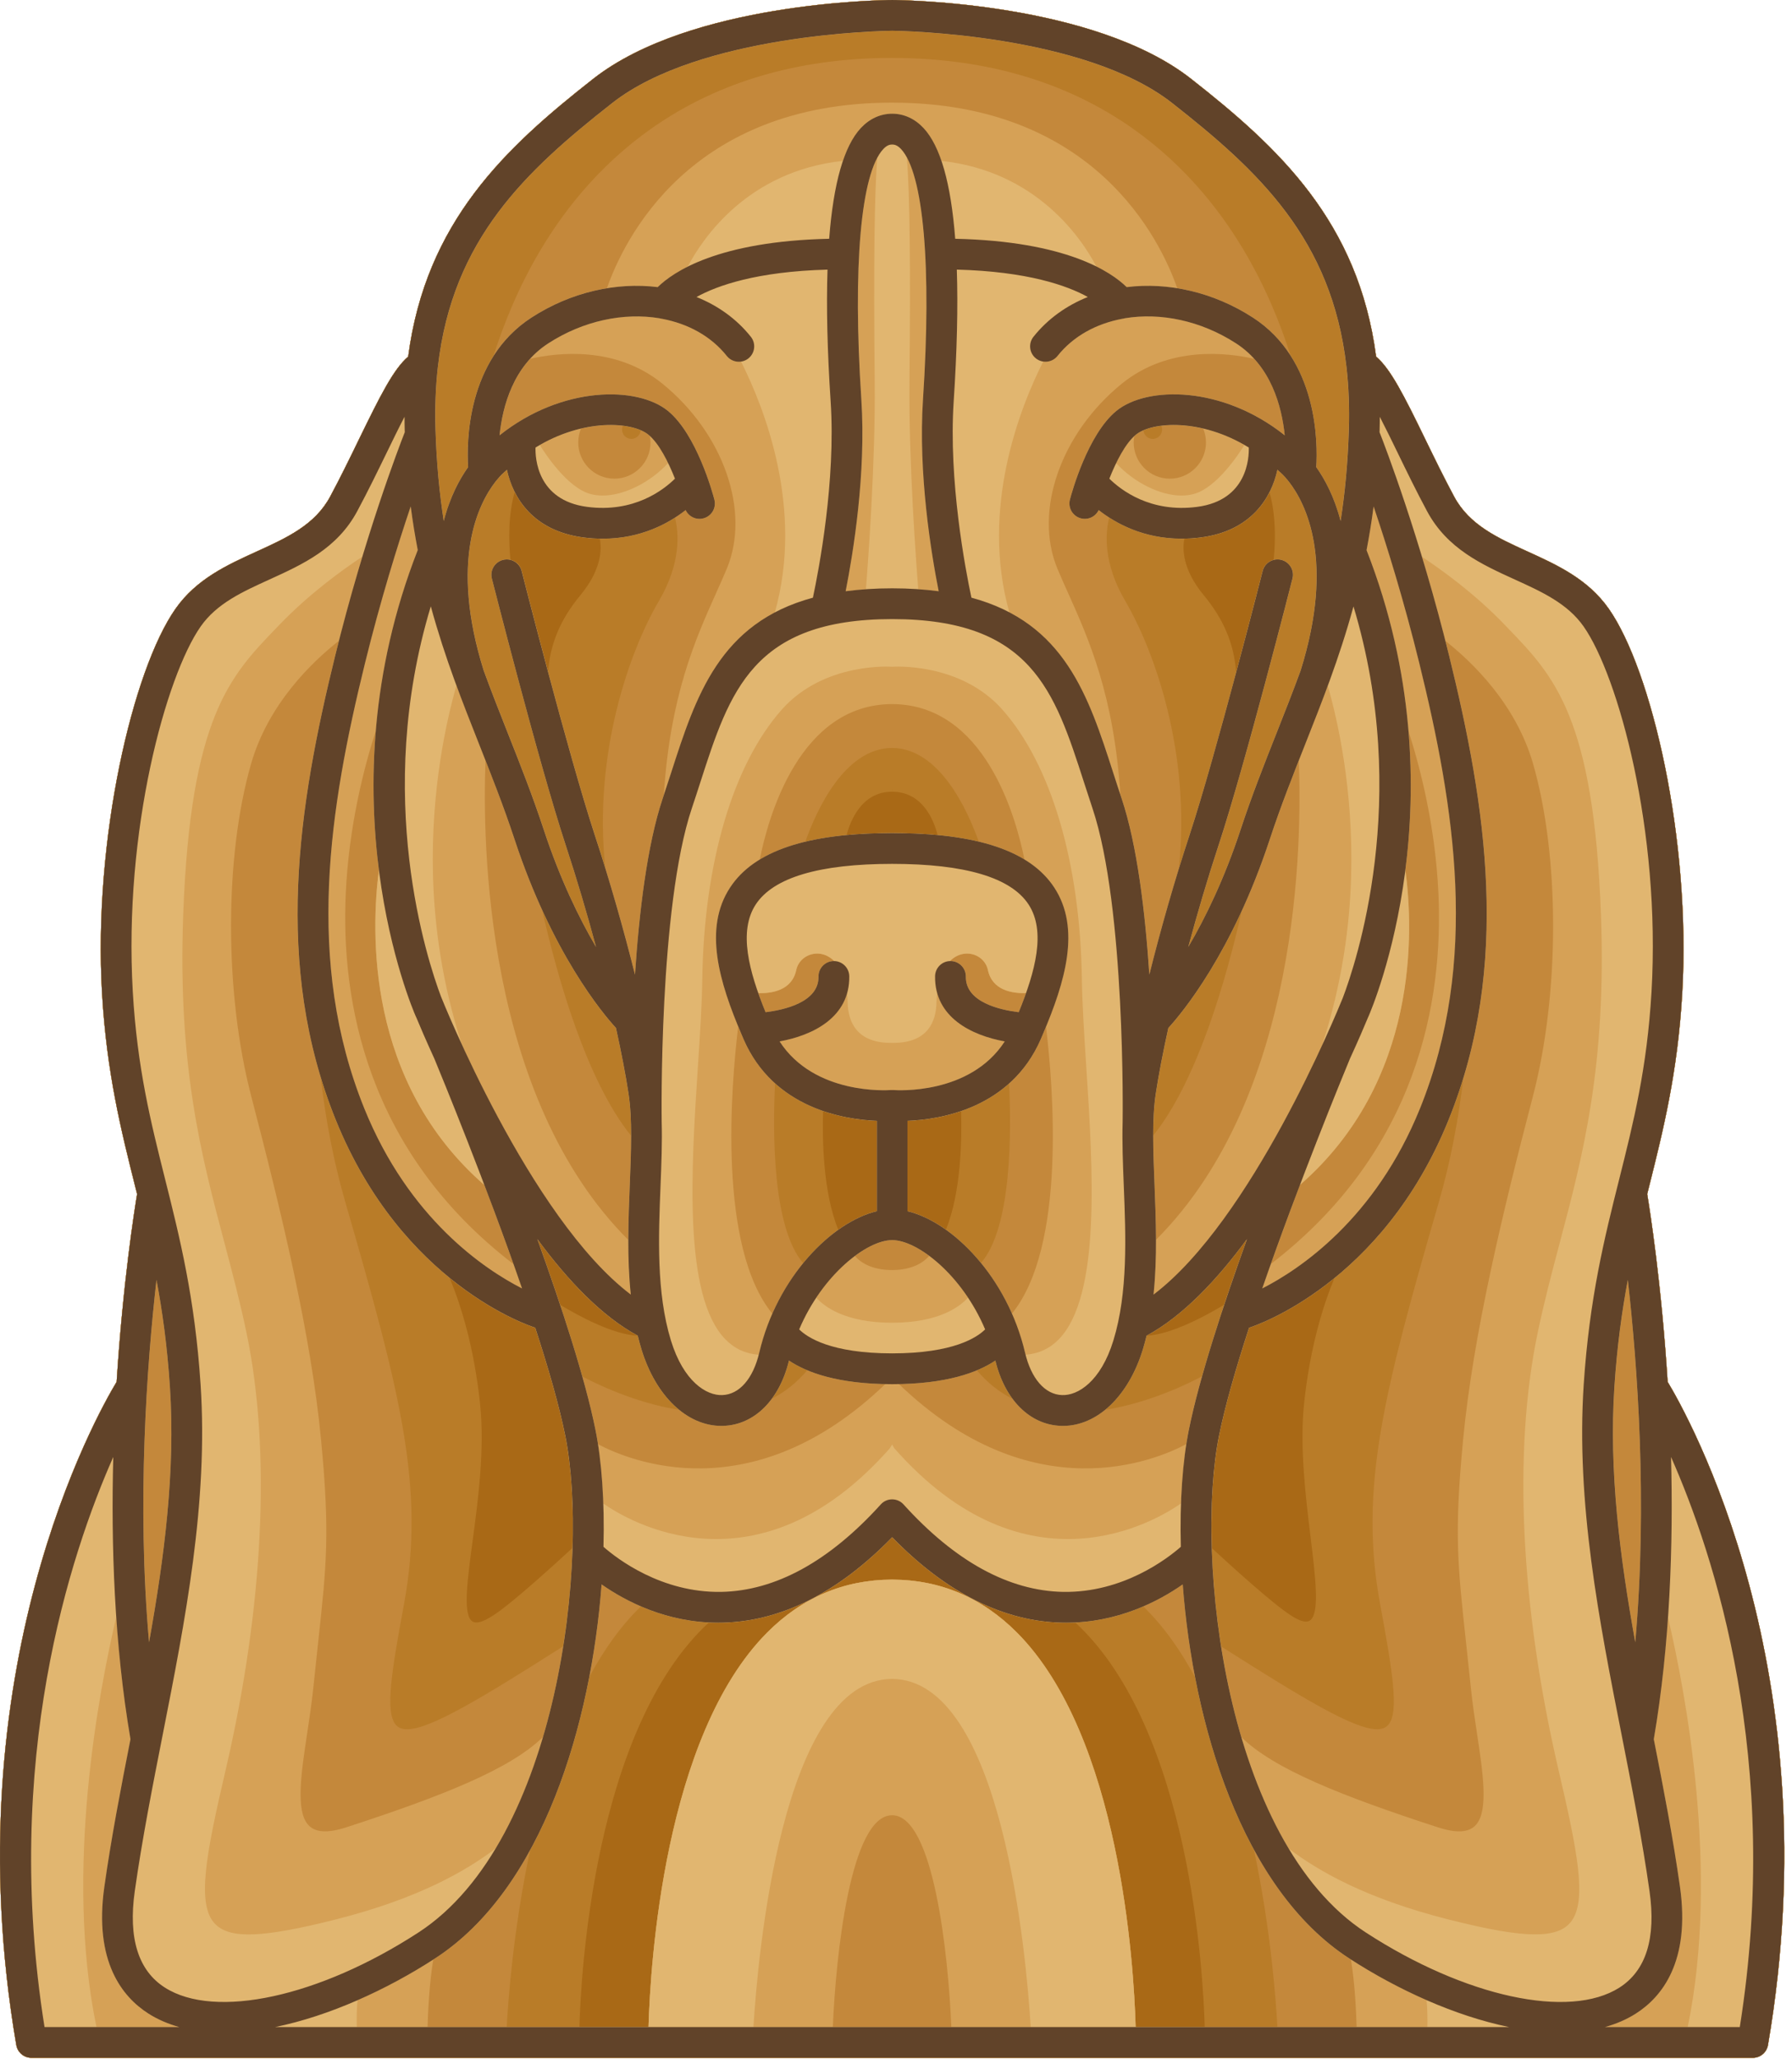 <svg style="fill-rule:evenodd;clip-rule:evenodd;stroke-linejoin:round;stroke-miterlimit:2;" xml:space="preserve" xmlns:xlink="http://www.w3.org/1999/xlink" xmlns="http://www.w3.org/2000/svg" version="1.1" viewBox="0 0 128 147" height="100%" width="100%">
    <g transform="matrix(1,0,0,1,-234.274,-224.185)">
        <g>
            <g transform="matrix(1,0,0,1,-201.463,-90.386)">
                <path style="fill:rgb(169,105,22);fill-rule:nonzero;" d="M554.855,413.225C554.409,406.172 553.584,400.958 553.395,399.816C553.438,399.643 553.481,399.469 553.525,399.295C554.531,395.293 555.569,391.155 555.897,385.502C556.535,374.467 553.703,362.393 550.656,358.04C549.16,355.905 546.967,354.907 544.843,353.941C542.709,352.969 540.694,352.052 539.607,350.03C538.868,348.653 538.195,347.272 537.546,345.935C536.015,342.789 535.068,340.911 534.03,340.031C532.766,330.394 527.077,325.11 520.811,320.197C513.865,314.749 500.261,314.576 499.462,314.571C498.663,314.576 485.058,314.749 478.112,320.197C471.846,325.11 466.157,330.394 464.892,340.031C463.856,340.911 462.908,342.789 461.377,345.935C460.728,347.272 460.055,348.653 459.315,350.03C458.229,352.052 456.212,352.969 454.079,353.941C451.956,354.907 449.763,355.905 448.267,358.04C445.22,362.393 442.388,374.467 443.026,385.502C443.354,391.155 444.393,395.293 445.397,399.295C445.441,399.469 445.484,399.643 445.529,399.816C445.339,400.959 444.514,406.172 444.067,413.225C442.671,415.534 432.313,433.812 436.901,460.57C436.991,461.096 437.449,461.483 437.983,461.483L560.938,461.483C561.474,461.483 561.929,461.096 562.02,460.57C566.611,433.812 556.253,415.533 554.855,413.225Z"></path>
            </g>
            <g transform="matrix(1,0,0,1,6.104,-90.386)">
                <path style="fill:rgb(185,124,40);fill-rule:nonzero;" d="M347.288,413.225C346.842,406.172 346.017,400.958 345.829,399.816C345.872,399.643 345.914,399.469 345.959,399.295C346.964,395.293 348.002,391.155 348.331,385.502C348.969,374.467 346.137,362.393 343.089,358.04C341.594,355.905 339.4,354.907 337.277,353.941C335.143,352.969 333.128,352.052 332.04,350.03C331.301,348.653 330.628,347.272 329.98,345.935C328.449,342.789 327.502,340.911 326.465,340.031C325.201,330.394 319.511,325.11 313.246,320.197C306.299,314.749 292.695,314.576 291.896,314.571C291.097,314.576 277.492,314.749 270.546,320.197C264.28,325.11 258.591,330.394 257.326,340.031C256.29,340.911 255.343,342.789 253.812,345.935C253.162,347.272 252.49,348.653 251.751,350.03C250.664,352.052 248.647,352.969 246.513,353.941C244.391,354.907 242.197,355.905 240.701,358.04C237.655,362.393 234.822,374.467 235.46,385.502C235.788,391.155 236.827,395.293 237.831,399.295C237.875,399.469 237.918,399.643 237.962,399.816C237.772,400.959 236.948,406.172 236.501,413.225C235.105,415.534 224.747,433.812 229.334,460.57C229.424,461.096 229.882,461.483 230.417,461.483L353.371,461.483C353.906,461.483 354.363,461.096 354.454,460.57C359.042,433.812 348.685,415.533 347.288,413.225ZM288.051,402.373C286.955,399.71 286.899,395.89 286.962,393.887C288.443,394.4 289.853,394.555 290.803,394.592L290.803,401.043C289.915,401.256 288.974,401.714 288.051,402.373ZM288.64,374.192C288.913,373.151 289.728,371.093 291.888,371.093L291.888,370.894L291.891,370.894L291.891,371.094C294.082,371.094 294.879,373.149 295.143,374.191C294.143,374.096 293.062,374.047 291.894,374.046C290.725,374.048 289.642,374.097 288.64,374.192ZM292.988,394.592C293.935,394.555 295.341,394.4 296.818,393.892C296.881,395.895 296.825,399.705 295.731,402.368C294.81,401.712 293.873,401.256 292.988,401.044L292.988,394.592ZM319.145,354.552C318.77,354.651 318.46,354.938 318.358,355.339C318.341,355.403 317.521,358.63 316.467,362.568C316.306,360.489 315.556,358.759 314.153,357.066C312.619,355.212 312.623,353.747 312.769,353.024C313.158,353.016 313.559,352.992 313.977,352.935C316.613,352.587 318.085,351.211 318.848,349.706C319.302,351.324 319.291,353.101 319.145,354.552ZM264.935,349.691C265.697,351.203 267.169,352.587 269.814,352.935C270.229,352.992 270.627,353.015 271.013,353.024C271.156,353.743 271.162,355.212 269.626,357.065C268.23,358.749 267.48,360.469 267.314,362.538C266.264,358.614 265.448,355.403 265.431,355.339C265.328,354.934 265.012,354.644 264.633,354.548C264.487,353.094 264.477,351.312 264.935,349.691ZM315.616,407.714C314.309,408.503 311.851,409.841 310.064,409.932C310.064,409.93 310.065,409.928 310.066,409.927C312.632,408.543 315.073,405.973 317.242,403.027C316.682,404.579 316.131,406.16 315.616,407.714ZM273.725,409.927C273.725,409.928 273.726,409.93 273.726,409.932C271.945,409.847 269.491,408.514 268.178,407.721C267.661,406.166 267.11,404.581 266.549,403.027C268.717,405.973 271.157,408.543 273.725,409.927ZM321.322,414.74C320.992,417.842 321.429,421.414 321.78,424.285C322.122,427.092 322.419,429.514 321.836,430.172C321.568,430.476 321.077,430.359 320.333,429.87C319.007,429.005 316.005,426.27 314.73,425.093C314.631,421.967 314.819,419.166 315.244,417.067C315.673,414.933 316.455,412.227 317.39,409.358C317.39,409.358 317.391,409.358 317.392,409.357C317.597,409.293 320.294,408.412 323.485,405.818C322.658,407.816 321.744,410.778 321.322,414.74ZM266.398,409.356C266.398,409.357 266.4,409.357 266.4,409.357C267.335,412.226 268.116,414.932 268.546,417.066C268.969,419.164 269.158,421.96 269.06,425.08C267.793,426.251 264.775,429.001 263.445,429.87C262.62,430.41 262.083,430.551 261.807,430.235C261.255,429.603 261.564,427.297 261.922,424.626C262.316,421.69 262.806,418.037 262.455,414.739C262.031,410.768 261.114,407.801 260.289,405.805C263.487,408.407 266.191,409.292 266.398,409.356ZM300.818,431.132C298.331,428.629 295.335,427.356 291.913,427.344L291.913,427.343L291.865,427.343C288.443,427.355 285.447,428.628 282.959,431.131C275.589,438.545 274.618,454.89 274.491,459.286L269.557,459.286C269.651,455.779 270.539,438.021 278.808,430.399C279.026,430.409 279.245,430.419 279.469,430.419C279.541,430.419 279.613,430.419 279.686,430.416C283.911,430.35 288.014,428.296 291.894,424.316C295.775,428.295 299.877,430.349 304.103,430.416C304.174,430.419 304.247,430.419 304.319,430.419C304.54,430.419 304.756,430.409 304.97,430.399C313.238,438.021 314.126,455.778 314.22,459.286L309.286,459.286C309.16,454.889 308.187,438.546 300.818,431.132Z"></path>
            </g>
            <g transform="matrix(1,0,0,1,201.462,-91.573)">
                <path style="fill:rgb(196,136,59);fill-rule:nonzero;" d="M151.929,414.412C151.483,407.359 150.658,402.145 150.47,401.003C150.513,400.83 150.556,400.656 150.6,400.483C151.605,396.48 152.644,392.342 152.972,386.689C153.61,375.654 150.778,363.58 147.731,359.228C146.235,357.092 144.042,356.094 141.919,355.128C139.785,354.156 137.77,353.239 136.682,351.217C135.943,349.84 135.27,348.459 134.621,347.122C133.09,343.976 132.143,342.098 131.106,341.218C129.842,331.581 124.152,326.297 117.888,321.384C110.941,315.936 97.337,315.763 96.538,315.758C95.739,315.763 82.134,315.936 75.188,321.384C68.922,326.297 63.233,331.581 61.968,341.218C60.932,342.098 59.984,343.976 58.454,347.122C57.804,348.459 57.132,349.84 56.393,351.217C55.306,353.239 53.29,354.156 51.156,355.128C49.034,356.094 46.84,357.092 45.344,359.228C42.297,363.58 39.465,375.654 40.103,386.689C40.431,392.342 41.47,396.48 42.474,400.483C42.517,400.656 42.561,400.83 42.605,401.003C42.415,402.146 41.591,407.359 41.144,414.412C39.748,416.721 29.39,434.999 33.977,461.757C34.068,462.284 34.525,462.67 35.06,462.67L158.014,462.67C158.549,462.67 159.006,462.284 159.097,461.757C163.683,434.999 153.326,416.721 151.929,414.412ZM71.04,410.544C71.04,410.546 71.041,410.546 71.042,410.546C71.977,413.414 72.758,416.12 73.188,418.254C73.913,421.845 73.957,427.474 73.036,433.292C67.227,436.986 63.548,439.211 61.892,439.211C61.525,439.211 61.256,439.102 61.072,438.88C60.301,437.954 60.797,435.006 61.671,430.27C63.202,421.97 61.383,415.081 57.459,401.515C56.609,398.579 56.059,395.561 55.714,392.642C56.025,393.67 56.384,394.695 56.797,395.716C61.54,407.445 70.654,410.424 71.04,410.544ZM136.278,395.716C136.682,394.714 137.034,393.71 137.341,392.703C136.995,395.603 136.447,398.599 135.603,401.516C131.68,415.081 129.86,421.971 131.391,430.271C132.264,435.006 132.76,437.955 131.99,438.881C131.805,439.103 131.537,439.211 131.17,439.211C129.515,439.211 125.84,436.988 120.039,433.302C119.116,427.48 119.161,421.846 119.885,418.254C120.314,416.12 121.096,413.414 122.031,410.546C122.031,410.546 122.032,410.546 122.033,410.544C122.42,410.424 131.532,407.445 136.278,395.716ZM90.188,405.936C87.956,403.394 88.007,396.437 88.174,393.103C90.591,395.272 93.749,395.712 95.443,395.78L95.443,402.232C93.72,402.642 91.798,403.967 90.188,405.936ZM96.527,369.154C99.9,369.173 101.901,373.535 102.726,375.849C101.018,375.439 98.96,375.235 96.536,375.234C94.106,375.235 92.044,375.44 90.333,375.853C91.157,373.541 93.157,369.177 96.527,369.154ZM97.629,402.231L97.629,395.779C99.321,395.712 102.472,395.272 104.887,393.111C105.054,396.445 105.104,403.381 102.879,405.927C101.27,403.965 99.351,402.642 97.629,402.231ZM102.587,413.587C103.115,413.368 103.552,413.129 103.907,412.891C104.167,413.97 104.595,414.897 105.147,415.633C104.174,415.14 103.32,414.456 102.587,413.587ZM89.166,412.891C89.519,413.128 89.952,413.364 90.474,413.581C89.747,414.445 88.9,415.125 87.938,415.619C88.484,414.885 88.907,413.963 89.166,412.891ZM115.762,346.156C115.798,346.239 115.819,346.33 115.819,346.423C115.819,346.793 115.519,347.094 115.15,347.094C114.799,347.094 114.515,346.821 114.486,346.477C114.834,346.328 115.266,346.217 115.762,346.156ZM77.912,347.092C77.543,347.092 77.243,346.792 77.243,346.423C77.243,346.329 77.265,346.238 77.301,346.155C77.796,346.215 78.229,346.324 78.576,346.471C78.55,346.817 78.263,347.092 77.912,347.092ZM118.671,414.013C117.772,414.496 114.953,415.901 111.748,416.409C112.91,415.464 113.865,413.974 114.439,412.102C114.538,411.777 114.626,411.446 114.707,411.115C117.273,409.732 119.714,407.161 121.883,404.215C120.685,407.537 119.521,410.994 118.671,414.013ZM78.366,411.114C78.448,411.445 78.534,411.776 78.635,412.101C79.21,413.974 80.165,415.464 81.328,416.411C78.139,415.909 75.326,414.515 74.405,414.021C73.555,411 72.389,407.539 71.19,404.213C73.358,407.16 75.799,409.731 78.366,411.114ZM115.181,396.831C115.182,395.747 115.227,394.735 115.366,393.839C115.575,392.471 115.884,390.871 116.264,389.149C116.992,388.356 119.28,385.639 121.513,380.775C120.412,385.629 118.34,392.909 115.181,396.831ZM77.708,393.839C77.845,394.739 77.892,395.754 77.892,396.844C74.715,392.914 72.636,385.582 71.537,380.723C73.779,385.62 76.079,388.352 76.809,389.149C77.189,390.871 77.499,392.471 77.708,393.839ZM125.713,363.629C125.167,365.123 124.588,366.59 124.001,368.074C123.126,370.285 122.222,372.57 121.423,374.991C120.257,378.531 118.894,381.313 117.686,383.37C118.346,380.923 119.083,378.433 119.849,376.112C121.769,370.285 125.096,357.197 125.129,357.066C125.279,356.478 124.923,355.88 124.335,355.732C123.746,355.583 123.149,355.938 123,356.526C122.966,356.657 119.659,369.67 117.763,375.423C117.508,376.195 117.257,376.988 117.009,377.791C117.899,369.561 115.273,362.218 113.189,358.667C111.61,355.979 111.759,353.844 112.04,352.708C113.256,353.489 114.985,354.217 117.212,354.217C117.661,354.217 118.129,354.189 118.618,354.122C122.182,353.65 123.62,351.304 124.055,349.292C124.091,349.327 124.128,349.357 124.162,349.394C124.189,349.419 124.217,349.444 124.246,349.468C124.283,349.498 124.501,349.686 124.794,350.047C124.823,350.09 124.855,350.131 124.89,350.169C126.062,351.683 128.179,355.76 125.713,363.629ZM68.182,350.17C68.217,350.132 68.249,350.091 68.279,350.048C68.572,349.687 68.79,349.499 68.827,349.469C68.856,349.445 68.885,349.42 68.911,349.395C68.946,349.359 68.983,349.329 69.019,349.293C69.454,351.305 70.891,353.651 74.456,354.123C74.944,354.189 75.413,354.218 75.862,354.218C78.085,354.218 79.811,353.493 81.027,352.714C81.307,353.848 81.454,355.978 79.874,358.668C77.793,362.21 75.175,369.527 76.047,377.736C75.805,376.953 75.56,376.178 75.311,375.423C73.415,369.669 70.107,356.656 70.073,356.526C69.924,355.938 69.327,355.583 68.739,355.732C68.151,355.88 67.795,356.478 67.945,357.066C67.979,357.197 71.305,370.285 73.225,376.112C73.99,378.433 74.729,380.923 75.388,383.37C74.18,381.313 72.818,378.531 71.651,374.991C70.853,372.57 69.949,370.285 69.073,368.074C68.486,366.59 67.907,365.123 67.36,363.629C64.894,355.76 67.013,351.683 68.182,350.17ZM64.081,342.004C64.085,341.981 64.088,341.958 64.09,341.933C65.131,332.829 70.363,327.96 76.544,323.113C82.814,318.196 95.842,317.965 96.538,317.956C97.233,317.965 110.262,318.196 116.531,323.113C122.712,327.961 127.944,332.829 128.984,341.933C128.986,341.958 128.988,341.981 128.993,342.004C129.147,343.384 129.208,344.858 129.158,346.444C129.085,348.811 128.877,350.961 128.569,352.957C128.118,351.219 127.429,349.957 126.828,349.109C126.908,347.836 126.937,344.176 124.999,341.152C124.279,338.89 123.21,336.235 121.634,333.59C117.914,327.349 110.545,319.911 96.555,319.895L96.555,319.892C96.543,319.892 96.532,319.893 96.52,319.893L96.508,319.893C82.519,319.911 75.149,327.348 71.43,333.59C69.845,336.249 68.773,338.921 68.053,341.192C66.139,344.209 66.167,347.841 66.248,349.109C65.646,349.957 64.956,351.218 64.507,352.957C64.198,350.961 63.99,348.811 63.917,346.444C63.867,344.857 63.927,343.384 64.081,342.004ZM105.459,432.319C102.972,429.816 99.976,428.543 96.554,428.531L96.554,428.53L96.507,428.53C93.085,428.542 90.089,429.815 87.601,432.318C80.231,439.732 79.26,456.077 79.133,460.473L69.007,460.473C69.098,458.746 69.457,453.591 70.68,447.831C72.702,444.135 74.073,439.802 74.904,435.474C75.943,433.547 77.162,431.821 78.592,430.44C80.124,431.1 81.988,431.606 84.112,431.606C84.183,431.606 84.256,431.606 84.328,431.603C88.553,431.537 92.656,429.484 96.537,425.503C100.418,429.483 104.52,431.536 108.746,431.603C108.818,431.606 108.891,431.606 108.962,431.606C111.081,431.606 112.943,431.103 114.473,430.445C115.911,431.833 117.135,433.572 118.177,435.512C119.007,439.812 120.37,444.118 122.375,447.797C123.604,453.575 123.963,458.746 124.055,460.473L113.928,460.473C113.801,456.076 112.829,439.733 105.459,432.319Z"></path>
            </g>
            <g transform="matrix(1,0,0,1,-201.463,91.574)">
                <path style="fill:rgb(214,161,86);fill-rule:nonzero;" d="M554.855,231.264C554.409,224.211 553.584,218.998 553.395,217.856C553.438,217.682 553.481,217.508 553.525,217.335C554.531,213.332 555.569,209.194 555.897,203.542C556.535,192.506 553.703,180.433 550.656,176.081C549.16,173.945 546.967,172.947 544.843,171.981C542.709,171.009 540.694,170.092 539.607,168.07C538.868,166.693 538.195,165.312 537.546,163.976C536.015,160.829 535.068,158.951 534.03,158.071C532.766,148.434 527.077,143.151 520.811,138.237C513.865,132.789 500.261,132.616 499.462,132.612C498.663,132.616 485.058,132.789 478.112,138.237C471.846,143.151 466.157,148.434 464.892,158.071C463.856,158.951 462.908,160.829 461.377,163.976C460.728,165.312 460.055,166.693 459.315,168.07C458.229,170.092 456.212,171.009 454.079,171.981C451.956,172.947 449.763,173.945 448.267,176.081C445.22,180.433 442.388,192.507 443.026,203.542C443.354,209.195 444.393,213.333 445.397,217.335C445.441,217.508 445.484,217.682 445.529,217.856C445.339,218.998 444.514,224.211 444.067,231.264C442.671,233.574 432.313,251.85 436.901,278.61C436.991,279.137 437.449,279.522 437.983,279.522L560.938,279.522C561.474,279.522 561.929,279.137 562.02,278.61C566.611,251.85 556.253,233.573 554.855,231.264ZM482.058,163.647C482.09,163.673 482.122,163.706 482.155,163.735C482.183,163.888 482.202,164.044 482.202,164.202C482.202,165.626 481.045,166.784 479.621,166.784C478.198,166.784 477.04,165.626 477.04,164.202C477.04,163.858 477.107,163.524 477.235,163.214C479.415,162.699 481.277,163.01 482.058,163.647ZM477.383,170.975C477.871,171.041 478.34,171.069 478.789,171.069C481.523,171.069 483.505,169.973 484.712,169.027C484.934,169.494 485.463,169.755 485.982,169.617C486.569,169.463 486.92,168.864 486.764,168.277C486.641,167.806 485.496,163.623 483.448,161.948C481.279,160.173 475.896,160.129 471.422,163.69C471.592,162.03 472.12,159.857 473.606,158.227C475.488,157.796 479.686,157.27 483.048,159.999C487.424,163.551 489.36,169.108 487.65,173.214C487.418,173.772 487.161,174.343 486.89,174.945C485.406,178.254 483.607,182.268 483.151,189.383C483.126,189.458 483.102,189.531 483.077,189.606C481.962,192.927 481.388,197.782 481.096,202.192C480.279,198.92 479.283,195.444 478.24,192.276C476.344,186.522 473.036,173.509 473.003,173.378C472.854,172.79 472.257,172.435 471.668,172.584C471.08,172.733 470.725,173.33 470.873,173.918C470.907,174.049 474.233,187.137 476.154,192.964C476.919,195.286 477.658,197.775 478.316,200.222C477.108,198.165 475.747,195.384 474.579,191.844C473.781,189.423 472.877,187.137 472.001,184.927C471.415,183.442 470.836,181.976 470.289,180.482C467.823,172.612 469.942,168.536 471.112,167.023C471.146,166.985 471.178,166.944 471.208,166.901C471.502,166.54 471.719,166.352 471.757,166.321C471.785,166.297 471.815,166.272 471.841,166.247C471.876,166.211 471.913,166.18 471.949,166.145C472.381,168.156 473.818,170.502 477.383,170.975ZM521.679,163.211C521.808,163.522 521.877,163.857 521.877,164.203C521.877,165.627 520.718,166.785 519.294,166.785C517.871,166.785 516.714,165.627 516.714,164.203C516.714,164.049 516.731,163.898 516.758,163.749C516.795,163.714 516.832,163.677 516.869,163.647C517.647,163.011 519.504,162.7 521.679,163.211ZM515.479,161.947C513.431,163.622 512.286,167.805 512.162,168.276C512.01,168.863 512.36,169.463 512.946,169.616C513.464,169.753 513.993,169.493 514.216,169.026C515.422,169.973 517.405,171.068 520.14,171.068C520.587,171.068 521.056,171.04 521.545,170.974C525.108,170.502 526.547,168.156 526.983,166.144C527.018,166.179 527.055,166.209 527.09,166.246C527.117,166.271 527.145,166.296 527.174,166.32C527.211,166.351 527.43,166.538 527.723,166.9C527.751,166.943 527.784,166.983 527.819,167.022C528.99,168.535 531.107,172.612 528.641,180.481C528.095,181.975 527.515,183.441 526.929,184.926C526.054,187.136 525.15,189.422 524.351,191.843C523.185,195.383 521.822,198.165 520.614,200.221C521.274,197.774 522.011,195.285 522.777,192.963C524.697,187.136 528.024,174.048 528.057,173.917C528.207,173.329 527.851,172.732 527.263,172.583C526.673,172.434 526.077,172.789 525.927,173.377C525.894,173.508 522.586,186.521 520.691,192.275C519.646,195.443 518.652,198.919 517.835,202.191C517.543,197.781 516.969,192.926 515.853,189.605C515.822,189.516 515.794,189.428 515.764,189.337C515.304,182.25 513.508,178.246 512.028,174.944C511.758,174.343 511.502,173.771 511.269,173.213C509.559,169.109 511.494,163.551 515.871,159.999C519.239,157.265 523.453,157.799 525.328,158.229C526.811,159.859 527.338,162.03 527.508,163.689C523.031,160.128 517.647,160.172 515.479,161.947ZM528.504,186.918C528.743,192.688 528.604,210.838 518.309,221.121C518.307,219.782 518.254,218.463 518.205,217.201C518.107,214.785 518.016,212.506 518.293,210.692C518.502,209.322 518.811,207.723 519.191,206C520.141,204.963 523.758,200.655 526.437,192.53C527.075,190.594 527.791,188.73 528.504,186.918ZM536.121,194.715C536.488,191.828 536.645,188.467 536.34,184.796C537.214,187.512 538.265,191.661 538.482,196.403C538.831,204.027 537.025,214.77 526.512,222.851C527.202,220.91 527.914,218.989 528.592,217.205C537.094,209.795 536.707,199.077 536.121,194.715ZM499.481,223.282C497.971,223.282 497.189,222.722 496.805,222.28C497.785,221.549 498.733,221.146 499.463,221.143C500.189,221.145 501.133,221.545 502.109,222.271C501.729,222.709 500.956,223.27 499.481,223.282ZM499.453,182.877C506.043,182.893 508.283,190.846 508.911,193.972C506.825,192.708 503.704,192.087 499.464,192.086C495.214,192.087 492.088,192.712 490.003,193.982C490.626,190.862 492.864,182.9 499.453,182.877ZM508.504,204.874C507.22,204.719 504.699,204.18 504.726,202.336C504.734,201.729 504.249,201.231 503.642,201.223L503.626,201.223C503.613,201.223 503.602,201.226 503.588,201.226C503.917,200.894 504.294,200.729 504.657,200.695C505.441,200.62 506.146,201.124 506.302,201.862C506.61,203.32 508.044,203.538 509.025,203.51C508.865,203.962 508.691,204.417 508.504,204.874ZM492.612,201.862C492.768,201.125 493.477,200.622 494.258,200.695C494.621,200.73 494.997,200.895 495.326,201.226C495.317,201.226 495.309,201.224 495.301,201.224L495.285,201.224C494.679,201.232 494.193,201.73 494.201,202.337C494.227,204.181 491.706,204.719 490.422,204.875C490.235,204.418 490.062,203.964 489.903,203.513C490.872,203.539 492.306,203.321 492.612,201.862ZM490.904,226.396C487.007,221.632 487.944,210.205 488.466,205.888C488.545,206.079 488.624,206.271 488.706,206.462C488.71,206.471 488.713,206.48 488.717,206.488C488.762,206.593 488.806,206.698 488.852,206.803C491.004,211.754 496.055,212.539 498.371,212.63L498.371,219.082C495.738,219.711 492.639,222.46 490.904,226.396ZM500.556,219.083L500.556,212.631C502.873,212.54 507.924,211.755 510.077,206.804C510.121,206.699 510.166,206.594 510.211,206.489C510.214,206.481 510.219,206.472 510.221,206.463C510.3,206.279 510.376,206.096 510.452,205.911C510.973,210.232 511.903,221.625 508.018,226.388C506.283,222.457 503.187,219.709 500.556,219.083ZM472.489,192.529C475.168,200.654 478.785,204.962 479.735,205.999C480.116,207.722 480.424,209.321 480.634,210.691C480.91,212.505 480.819,214.785 480.722,217.2C480.671,218.467 480.619,219.789 480.618,221.133C470.36,210.899 470.189,192.68 470.417,186.902C471.133,188.721 471.85,190.589 472.489,192.529ZM460.434,196.401C460.652,191.64 461.711,187.476 462.586,184.761C462.277,188.447 462.434,191.821 462.803,194.717C462.231,199.098 461.876,209.843 470.338,217.213C471.018,218.998 471.729,220.92 472.419,222.862C461.895,214.789 460.084,204.032 460.434,196.401ZM474.522,256.613C472.215,258.899 467.312,260.842 460.477,263.064C459.127,263.502 458.228,263.445 457.735,262.872C456.85,261.844 457.251,259.188 457.675,256.375C457.837,255.303 458.004,254.194 458.118,253.09C458.24,251.91 458.353,250.865 458.456,249.92C459.073,244.218 459.304,242.085 458.674,235.445C457.963,227.94 455.852,219.189 453.677,210.851C451.762,203.511 451.761,193.755 453.676,187.125C454.908,182.853 458.038,179.856 459.947,178.357C459.855,178.714 459.764,179.076 459.675,179.443C457.052,190.099 455.242,201.488 459.723,212.568C464.468,224.296 473.581,227.275 473.967,227.397L473.97,227.397C474.905,230.266 475.686,232.971 476.116,235.106C477.109,240.03 476.832,248.792 474.522,256.613ZM474.116,221.065C476.285,224.011 478.725,226.582 481.293,227.965C481.374,228.298 481.461,228.627 481.562,228.954C482.583,232.284 484.811,234.407 487.265,234.407C487.313,234.407 487.36,234.406 487.408,234.404C489.626,234.33 491.416,232.545 492.094,229.744C493.298,230.55 495.393,231.351 498.971,231.422C489.42,240.605 480.6,236.857 478.454,235.716C478.397,235.355 478.337,235.004 478.27,234.673C477.534,231.03 475.861,225.906 474.116,221.065ZM520.658,234.671C520.592,235.002 520.53,235.35 520.474,235.707C518.351,236.841 509.516,240.624 499.944,231.42C503.531,231.352 505.629,230.548 506.834,229.742C507.511,232.543 509.302,234.328 511.52,234.402C511.568,234.404 511.616,234.405 511.664,234.405C514.118,234.405 516.345,232.282 517.367,228.952C517.466,228.625 517.554,228.296 517.635,227.963C520.201,226.58 522.642,224.009 524.811,221.063C523.064,225.906 521.393,231.03 520.658,234.671ZM522.812,235.106C523.241,232.971 524.024,230.265 524.958,227.397L524.96,227.397C525.347,227.275 534.459,224.296 539.204,212.568C543.685,201.487 541.875,190.099 539.252,179.443C539.162,179.08 539.073,178.722 538.982,178.368C540.89,179.869 544.007,182.861 545.238,187.125C547.152,193.754 547.152,203.51 545.237,210.851C543.062,219.189 540.951,227.941 540.239,235.445C539.609,242.086 539.841,244.218 540.459,249.92C540.562,250.866 540.675,251.91 540.796,253.09C540.909,254.194 541.076,255.304 541.238,256.376C541.663,259.188 542.064,261.844 541.178,262.872C540.685,263.446 539.786,263.504 538.436,263.064C531.618,260.848 526.722,258.908 524.409,256.63C522.095,248.804 521.817,240.034 522.812,235.106ZM552.542,249.859C551.455,243.815 550.651,237.675 551.052,231.6C551.245,228.704 551.591,226.227 552.012,223.98C552.696,230.031 553.43,239.893 552.542,249.859ZM467.007,158.855C467.012,158.831 467.015,158.809 467.017,158.784C468.058,149.679 473.288,144.811 479.47,139.963C485.74,135.046 498.769,134.815 499.464,134.806C500.159,134.814 513.187,135.046 519.456,139.963C525.638,144.811 530.869,149.679 531.909,158.784C531.912,158.809 531.914,158.831 531.919,158.855C532.072,160.234 532.134,161.709 532.083,163.295C532.011,165.662 531.802,167.812 531.494,169.808C531.044,168.07 530.354,166.808 529.754,165.96C529.86,164.26 529.879,158.296 525.229,155.285C523.525,154.181 521.673,153.489 519.829,153.19C518.62,149.737 513.914,139.94 499.46,139.94L499.457,139.939C484.997,139.939 480.294,149.743 479.087,153.192C477.247,153.492 475.399,154.183 473.7,155.285C469.048,158.297 469.067,164.26 469.175,165.96C468.572,166.808 467.884,168.069 467.434,169.808C467.125,167.812 466.916,165.662 466.844,163.295C466.794,161.709 466.854,160.235 467.007,158.855ZM446.915,223.98C447.337,226.227 447.683,228.703 447.874,231.6C448.275,237.675 447.473,243.814 446.385,249.859C445.497,239.893 446.23,230.031 446.915,223.98ZM495.225,277.325C495.437,272.256 496.476,262.205 499.456,262.205L499.459,262.205C502.439,262.205 503.478,272.256 503.69,277.325L495.225,277.325ZM508.386,249.171C505.899,246.668 502.904,245.395 499.482,245.382L499.482,245.381C499.471,245.381 499.461,245.382 499.45,245.382C499.444,245.382 499.439,245.381 499.434,245.381L499.434,245.382C496.012,245.394 493.016,246.668 490.529,249.169C483.16,256.583 482.188,272.928 482.06,277.325L466.278,277.325C466.308,276.301 466.401,274.182 466.686,272.505C466.73,272.478 466.776,272.45 466.821,272.421C474.534,267.414 477.969,255.595 478.708,245.725C480.439,246.935 483.351,248.458 487.039,248.458C487.11,248.458 487.183,248.458 487.256,248.457C491.481,248.389 495.583,246.337 499.465,242.355C503.346,246.336 507.447,248.389 511.673,248.457C511.745,248.458 511.818,248.458 511.889,248.458C515.577,248.458 518.49,246.936 520.22,245.725C520.958,255.596 524.394,267.414 532.107,272.421C532.147,272.447 532.19,272.472 532.23,272.497C532.516,274.175 532.61,276.3 532.638,277.325L516.856,277.325C516.728,272.929 515.755,256.585 508.386,249.171Z"></path>
            </g>
            <g transform="matrix(1,0,0,1,6.105,91.574)">
                <path style="fill:rgb(225,182,112);fill-rule:nonzero;" d="M347.288,231.264C346.842,224.211 346.017,218.998 345.828,217.856C345.872,217.682 345.915,217.508 345.959,217.335C346.963,213.332 348.002,209.194 348.33,203.542C348.968,192.506 346.137,180.433 343.089,176.081C341.594,173.945 339.399,172.947 337.277,171.981C335.143,171.009 333.126,170.092 332.04,168.07C331.3,166.693 330.628,165.312 329.978,163.976C328.448,160.829 327.5,158.951 326.464,158.071C325.199,148.434 319.51,143.151 313.245,138.237C306.299,132.789 292.694,132.616 291.895,132.612C291.096,132.616 277.491,132.789 270.545,138.237C264.279,143.151 258.59,148.434 257.325,158.071C256.289,158.951 255.342,160.829 253.811,163.976C253.161,165.312 252.489,166.693 251.75,168.07C250.663,170.092 248.646,171.009 246.512,171.981C244.39,172.947 242.196,173.945 240.7,176.081C237.654,180.433 234.821,192.507 235.459,203.542C235.787,209.195 236.826,213.333 237.83,217.335C237.874,217.508 237.917,217.682 237.961,217.856C237.771,218.998 236.947,224.211 236.5,231.264C235.104,233.574 224.746,251.85 229.333,278.61C229.423,279.137 229.881,279.522 230.416,279.522L353.37,279.522C353.905,279.522 354.362,279.137 354.453,278.61C359.042,251.85 348.684,233.573 347.288,231.264ZM309.287,277.325C309.16,272.929 308.187,256.585 300.818,249.171C298.331,246.668 295.335,245.395 291.913,245.382L291.913,245.381C291.902,245.381 291.892,245.382 291.881,245.382C291.875,245.382 291.87,245.381 291.865,245.381L291.865,245.382C288.443,245.394 285.447,246.668 282.959,249.169C275.589,256.583 274.618,272.928 274.491,277.325L253.652,277.325C253.641,276.831 253.642,276.103 253.707,275.41C255.64,274.566 257.525,273.543 259.251,272.421C266.964,267.414 270.4,255.595 271.138,245.725C272.869,246.935 275.781,248.458 279.469,248.458C279.541,248.458 279.613,248.458 279.686,248.457C283.911,248.389 288.014,246.337 291.894,242.355C295.775,246.336 299.877,248.389 304.103,248.457C304.176,248.458 304.248,248.458 304.319,248.458C308.007,248.458 310.918,246.936 312.65,245.725C313.388,255.596 316.824,267.414 324.537,272.421C326.259,273.541 328.141,274.563 330.069,275.404C330.135,276.099 330.135,276.83 330.125,277.325L309.287,277.325ZM271.222,167.989C270.914,167.989 270.62,167.952 270.347,167.879C268.698,167.44 267.095,164.979 266.729,164.384C270.039,162.483 273.373,162.734 274.489,163.647C275.01,164.073 275.487,164.838 275.89,165.667C274.63,167.045 272.75,167.989 271.222,167.989ZM269.814,170.975C270.302,171.041 270.771,171.069 271.22,171.069C273.954,171.069 275.936,169.973 277.143,169.027C277.365,169.494 277.893,169.755 278.413,169.617C279,169.463 279.35,168.864 279.196,168.277C279.072,167.806 277.928,163.623 275.88,161.948C273.711,160.173 268.327,160.129 263.853,163.69C264.064,161.619 264.831,158.745 267.324,157.129C269.847,155.494 272.738,154.914 275.262,155.331C275.328,155.351 275.395,155.364 275.463,155.372C277.313,155.72 278.954,156.606 280.083,158.024C280.334,158.34 280.724,158.476 281.098,158.422C282.739,161.672 285.617,168.887 283.515,176.332C279.046,178.681 277.604,183.138 276.108,187.773C275.913,188.38 275.714,188.991 275.508,189.606C274.391,192.927 273.818,197.782 273.526,202.192C272.708,198.92 271.713,195.444 270.67,192.276C268.774,186.522 265.466,173.509 265.433,173.378C265.284,172.79 264.687,172.435 264.098,172.584C263.51,172.733 263.154,173.33 263.304,173.918C263.337,174.049 266.664,187.137 268.584,192.964C269.349,195.286 270.087,197.775 270.746,200.222C269.538,198.165 268.176,195.384 267.009,191.844C266.211,189.423 265.307,187.137 264.432,184.927C263.845,183.442 263.266,181.976 262.719,180.482C260.254,172.612 262.372,168.536 263.542,167.023C263.577,166.985 263.609,166.944 263.639,166.901C263.932,166.54 264.15,166.352 264.187,166.321C264.216,166.297 264.244,166.272 264.271,166.247C264.306,166.211 264.343,166.18 264.379,166.145C264.813,168.156 266.25,170.502 269.814,170.975ZM313.432,167.879C313.159,167.952 312.865,167.989 312.557,167.989C311.032,167.989 309.156,167.049 307.897,165.676C308.301,164.844 308.78,164.075 309.302,163.648C310.417,162.736 313.747,162.485 317.053,164.38C316.695,164.964 315.088,167.439 313.432,167.879ZM307.911,161.947C305.863,163.622 304.718,167.805 304.594,168.276C304.44,168.863 304.791,169.463 305.378,169.616C305.897,169.753 306.425,169.493 306.647,169.026C307.854,169.973 309.836,171.068 312.57,171.068C313.019,171.068 313.487,171.04 313.976,170.974C317.54,170.502 318.978,168.156 319.413,166.144C319.449,166.179 319.485,166.209 319.52,166.246C319.547,166.271 319.575,166.296 319.604,166.32C319.642,166.351 319.859,166.538 320.153,166.9C320.182,166.943 320.214,166.983 320.249,167.022C321.419,168.535 323.537,172.612 321.072,180.481C320.526,181.975 319.947,183.441 319.359,184.926C318.484,187.136 317.58,189.422 316.782,191.843C315.615,195.383 314.253,198.165 313.045,200.221C313.704,197.774 314.442,195.285 315.208,192.963C317.127,187.136 320.454,174.048 320.488,173.917C320.637,173.329 320.281,172.732 319.694,172.583C319.106,172.434 318.508,172.789 318.359,173.377C318.326,173.508 315.018,186.521 313.122,192.275C312.078,195.443 311.083,198.919 310.267,202.191C309.974,197.781 309.4,192.926 308.284,189.605C308.077,188.99 307.879,188.378 307.684,187.772C306.187,183.132 304.743,178.671 300.264,176.324C298.168,168.885 301.045,161.67 302.685,158.419C303.061,158.478 303.456,158.342 303.71,158.023C304.839,156.605 306.48,155.719 308.33,155.371C308.397,155.364 308.465,155.35 308.531,155.33C311.054,154.913 313.946,155.493 316.469,157.128C318.962,158.744 319.729,161.617 319.94,163.689C315.463,160.128 310.08,160.172 307.911,161.947ZM313.089,234.671C312.789,236.159 312.598,237.955 312.529,239.94C310.822,241.138 301.557,246.789 292.04,235.996L291.894,235.734L291.737,235.996C282.242,246.765 272.998,241.165 271.26,239.949C271.191,237.96 271,236.162 270.699,234.672C269.965,231.03 268.291,225.907 266.547,221.066C268.716,224.012 271.156,226.583 273.723,227.966C273.805,228.299 273.891,228.628 273.991,228.955C275.013,232.285 277.241,234.408 279.694,234.408C279.742,234.408 279.789,234.407 279.837,234.405C282.055,234.331 283.845,232.546 284.523,229.745C285.781,230.588 288.009,231.428 291.894,231.43C295.778,231.428 298.007,230.588 299.265,229.745C299.943,232.546 301.733,234.331 303.951,234.405C303.999,234.407 304.047,234.408 304.095,234.408C306.549,234.408 308.776,232.285 309.798,228.955C309.898,228.628 309.985,228.299 310.066,227.966C312.633,226.583 315.074,224.012 317.243,221.066C315.497,225.906 313.824,231.03 313.089,234.671ZM263.577,264.574C261.49,266.148 258.103,268.143 252.124,269.651C246.956,270.954 244.635,271.047 243.562,269.994C242.163,268.619 242.9,264.927 244.279,259.005C247.008,247.297 247.541,236.203 245.778,227.767C245.306,225.507 244.738,223.366 244.189,221.296C242.552,215.122 240.858,208.738 241.255,197.916C241.772,183.81 244.607,180.87 247.888,177.464L248.122,177.222C250.273,174.984 252.658,173.272 254.052,172.351C253.414,174.461 252.742,176.854 252.106,179.442C249.482,190.098 247.672,201.487 252.154,212.567C256.898,224.295 266.011,227.274 266.397,227.396L266.399,227.396C267.334,230.265 268.115,232.97 268.545,235.105C269.903,241.827 268.898,255.703 263.577,264.574ZM297.09,200.696C297.873,200.621 298.579,201.125 298.735,201.863C299.042,203.321 300.477,203.539 301.457,203.511C301.298,203.962 301.124,204.417 300.937,204.874C299.653,204.719 297.132,204.18 297.158,202.336C297.166,201.729 296.681,201.231 296.075,201.223L296.059,201.223C296.046,201.223 296.035,201.226 296.021,201.226C296.349,200.895 296.726,200.729 297.09,200.696ZM285.043,201.862C285.199,201.125 285.909,200.622 286.689,200.695C287.053,200.73 287.429,200.895 287.758,201.226C287.749,201.226 287.74,201.224 287.732,201.224L287.716,201.224C287.109,201.232 286.624,201.73 286.633,202.337C286.658,204.181 284.137,204.719 282.853,204.875C282.667,204.418 282.493,203.964 282.333,203.513C283.304,203.539 284.737,203.321 285.043,201.862ZM288.67,203.515C288.694,203.73 288.712,203.955 288.717,204.198C288.748,205.525 289.332,207.093 291.887,207.065L291.975,207.065C294.466,207.065 295.029,205.511 295.06,204.198C295.066,203.944 295.084,203.709 295.11,203.487C295.695,205.606 297.929,206.596 299.936,206.96C297.449,210.799 292.216,210.449 291.977,210.43C291.949,210.428 291.922,210.432 291.894,210.432C291.866,210.432 291.84,210.427 291.812,210.43C291.572,210.449 286.339,210.8 283.852,206.96C285.852,206.598 288.074,205.613 288.67,203.515ZM291.895,221.143C293.328,221.147 295.603,222.691 297.31,225.252C296.764,225.864 295.275,227.043 291.892,227.043L291.889,227.043C288.517,227.043 287.027,225.872 286.477,225.258C288.184,222.693 290.461,221.146 291.895,221.143ZM292.988,219.083L292.988,212.631C295.304,212.54 300.355,211.755 302.508,206.804C302.553,206.699 302.597,206.594 302.642,206.489C302.645,206.481 302.65,206.472 302.653,206.463C304.249,202.728 305.393,198.902 303.475,195.977C301.76,193.36 297.972,192.087 291.895,192.086C285.819,192.087 282.031,193.359 280.316,195.977C278.398,198.902 279.542,202.728 281.138,206.463C281.141,206.472 281.145,206.481 281.149,206.489C281.193,206.594 281.238,206.699 281.283,206.804C283.435,211.755 288.486,212.54 290.803,212.631L290.803,219.083C287.588,219.85 283.669,223.783 282.403,229.18C282.391,229.231 282.378,229.279 282.364,229.329C281.422,229.26 280.635,228.896 279.981,228.226C276.953,225.122 277.544,216.038 278.02,208.739C278.168,206.469 278.308,204.324 278.333,202.516C278.452,194.221 280.521,187.207 284.008,183.274C287.031,179.865 291.824,180.208 291.871,180.212L291.907,180.212C291.954,180.209 296.747,179.865 299.77,183.274C303.257,187.207 305.326,194.22 305.445,202.516C305.471,204.324 305.611,206.469 305.758,208.739C306.233,216.039 306.825,225.124 303.797,228.226C303.146,228.893 302.362,229.255 301.425,229.327C301.412,229.278 301.399,229.23 301.387,229.18C300.122,223.783 296.204,219.849 292.988,219.083ZM315.243,235.106C315.673,232.971 316.454,230.265 317.389,227.397L317.392,227.397C317.778,227.275 326.891,224.296 331.636,212.568C336.117,201.487 334.307,190.099 331.684,179.443C331.048,176.86 330.377,174.47 329.74,172.363C331.136,173.284 333.511,174.992 335.656,177.223L335.89,177.467C339.172,180.871 342.006,183.813 342.523,197.917C342.919,208.739 341.227,215.123 339.59,221.297C339.041,223.367 338.473,225.508 338.001,227.768C336.238,236.204 336.771,247.298 339.5,259.007C340.835,264.737 341.561,268.324 340.375,269.818C339.893,270.426 339.079,270.709 337.813,270.709C336.452,270.709 334.552,270.382 331.655,269.651C325.697,268.148 322.313,266.162 320.224,264.592C314.894,255.72 313.886,241.832 315.243,235.106ZM344.974,249.859C343.887,243.815 343.083,237.675 343.485,231.6C343.677,228.704 344.023,226.227 344.444,223.98C345.128,230.031 345.862,239.893 344.974,249.859ZM326.284,168.765C327.231,171.57 328.444,175.471 329.551,179.968C332.086,190.266 333.846,201.243 329.599,211.745C326.411,219.628 321.006,223.23 318.331,224.596C319.203,222.072 320.143,219.521 321.024,217.204C329.526,209.795 329.14,199.077 328.553,194.715C329.321,188.684 329.19,180.592 325.782,171.891C325.782,171.89 325.781,171.89 325.781,171.889C325.973,170.884 326.145,169.848 326.284,168.765ZM323.009,181.565C323.691,183.938 324.848,188.941 324.679,195.152C324.585,198.625 324.054,202.794 322.602,207.243C320.317,212.2 315.698,221.142 310.564,225.034C310.842,222.391 310.736,219.686 310.636,217.201C310.539,214.785 310.447,212.506 310.724,210.692C310.933,209.322 311.243,207.723 311.622,206C312.573,204.963 316.19,200.655 318.869,192.53C319.646,190.172 320.539,187.917 321.402,185.735C321.943,184.368 322.485,182.984 323.009,181.565ZM294.097,161.127C293.747,166.422 294.679,172.103 295.217,174.82C294.751,174.759 294.264,174.712 293.759,174.677C293.611,172.813 293.074,165.613 293.131,159.912C293.214,151.545 293.156,146.364 292.942,143.841C294.233,146.206 294.666,152.511 294.097,161.127ZM290.648,159.912C290.705,165.614 290.168,172.816 290.02,174.678C289.519,174.713 289.035,174.759 288.573,174.82C289.111,172.102 290.042,166.422 289.693,161.127C289.126,152.541 289.553,146.248 290.836,143.865C290.623,146.396 290.565,151.57 290.648,159.912ZM262.388,185.734C263.251,187.916 264.143,190.171 264.922,192.529C267.6,200.654 271.217,204.962 272.168,205.999C272.548,207.722 272.857,209.321 273.067,210.691C273.344,212.505 273.252,214.785 273.155,217.2C273.055,219.685 272.948,222.39 273.226,225.033C268.066,221.123 263.426,212.106 261.151,207.164C259.719,202.744 259.193,198.603 259.099,195.151C258.93,188.927 260.092,183.913 260.774,181.547C261.301,182.974 261.845,184.362 262.388,185.734ZM258.004,171.891C254.597,180.594 254.465,188.687 255.234,194.718C254.662,199.099 254.307,209.844 262.769,217.214C263.649,219.529 264.587,222.076 265.458,224.597C262.783,223.231 257.378,219.629 254.19,211.746C249.943,201.245 251.704,190.267 254.238,179.969C255.345,175.472 256.558,171.571 257.505,168.766C257.645,169.848 257.816,170.881 258.007,171.884C258.007,171.886 258.005,171.888 258.004,171.891ZM239.347,223.98C239.768,226.227 240.115,228.703 240.306,231.6C240.707,237.675 239.904,243.814 238.817,249.859C237.928,239.893 238.662,230.031 239.347,223.98ZM259.439,158.855C259.443,158.831 259.445,158.809 259.448,158.784C260.489,149.679 265.72,144.811 271.901,139.963C278.171,135.046 291.199,134.815 291.895,134.806C292.59,134.814 305.619,135.046 311.889,139.963C318.07,144.811 323.301,149.679 324.342,158.784C324.344,158.809 324.347,158.831 324.351,158.855C324.505,160.234 324.565,161.709 324.516,163.295C324.443,165.662 324.235,167.812 323.926,169.808C323.476,168.07 322.787,166.808 322.185,165.96C322.293,164.26 322.31,158.296 317.661,155.285C314.826,153.449 311.58,152.745 308.645,153.109C308.245,152.715 307.565,152.174 306.483,151.638C305.426,149.634 302.215,144.839 295.413,144.097C295.065,143.076 294.64,142.291 294.133,141.75C293.509,141.083 292.736,140.731 291.896,140.729C291.056,140.731 290.282,141.083 289.659,141.75C289.153,142.291 288.727,143.075 288.379,144.095C281.559,144.832 278.346,149.644 277.293,151.645C276.22,152.179 275.545,152.716 275.147,153.108C272.212,152.744 268.965,153.448 266.131,155.284C261.48,158.296 261.499,164.259 261.606,165.959C261.004,166.807 260.315,168.068 259.865,169.807C259.556,167.811 259.348,165.661 259.275,163.294C259.225,161.709 259.286,160.235 259.439,158.855ZM235.059,277.325C232.753,266.201 235.244,253.27 236.479,248.026C236.678,250.943 236.997,253.887 237.491,256.776C236.81,260.236 236.121,263.792 235.622,267.319C234.866,272.652 236.914,275.179 238.766,276.36C239.437,276.789 240.181,277.104 240.975,277.326L235.059,277.326L235.059,277.325ZM281.986,277.325C282.29,272.366 284.002,252.519 291.884,252.471C299.774,252.504 301.487,272.364 301.792,277.325L281.986,277.325ZM345.024,276.359C346.876,275.178 348.924,272.652 348.169,267.318C347.669,263.791 346.981,260.235 346.299,256.775C346.792,253.9 347.11,250.968 347.309,248.065C348.547,253.333 351.02,266.229 348.72,277.325L342.815,277.325C343.609,277.104 344.354,276.789 345.024,276.359Z"></path>
            </g>
            <g transform="matrix(1,0,0,1,201.463,91.574)">
                <path style="fill:rgb(97,67,41);fill-rule:nonzero;" d="M151.929,231.264C151.483,224.211 150.658,218.998 150.469,217.856C150.512,217.682 150.556,217.508 150.599,217.335C151.604,213.332 152.643,209.194 152.97,203.542C153.609,192.506 150.777,180.433 147.73,176.081C146.234,173.945 144.04,172.947 141.918,171.981C139.783,171.009 137.767,170.092 136.681,168.07C135.941,166.693 135.269,165.312 134.619,163.976C133.089,160.829 132.141,158.951 131.105,158.071C129.84,148.434 124.151,143.151 117.886,138.237C110.94,132.789 97.335,132.616 96.536,132.612C95.737,132.616 82.132,132.789 75.186,138.237C68.92,143.151 63.231,148.434 61.966,158.071C60.93,158.951 59.982,160.829 58.452,163.976C57.802,165.312 57.13,166.693 56.391,168.07C55.304,170.092 53.288,171.009 51.154,171.981C49.032,172.947 46.838,173.945 45.342,176.081C42.295,180.433 39.463,192.507 40.101,203.542C40.429,209.195 41.468,213.333 42.472,217.335C42.515,217.508 42.559,217.682 42.603,217.856C42.413,218.998 41.589,224.211 41.142,231.264C39.746,233.574 29.388,251.85 33.975,278.61C34.066,279.137 34.523,279.522 35.058,279.522L158.012,279.522C158.547,279.522 159.004,279.137 159.095,278.61C163.683,251.85 153.326,233.573 151.929,231.264ZM134.192,179.968C136.726,190.266 138.487,201.243 134.24,211.745C131.052,219.628 125.647,223.23 122.972,224.596C125.556,217.117 128.728,209.416 129.237,208.188C129.839,206.879 130.283,205.837 130.543,205.209C130.547,205.201 130.553,205.193 130.556,205.184C130.835,204.551 137.302,189.456 130.424,171.891C130.424,171.89 130.423,171.89 130.422,171.889C130.614,170.885 130.786,169.849 130.925,168.766C131.873,171.57 133.085,175.471 134.192,179.968ZM117.156,243.041C116.18,243.895 113.021,246.326 108.753,246.259C104.871,246.186 101.032,244.084 97.345,240.01C97.13,239.771 96.833,239.654 96.536,239.652C96.238,239.653 95.942,239.771 95.727,240.01C92.039,244.084 88.201,246.186 84.319,246.259C80.05,246.326 76.891,243.895 75.916,243.041C76.001,239.812 75.791,236.903 75.341,234.672C74.607,231.03 72.934,225.907 71.189,221.066C73.358,224.012 75.798,226.583 78.365,227.966C78.447,228.299 78.533,228.628 78.634,228.955C79.656,232.285 81.883,234.408 84.337,234.408C84.384,234.408 84.432,234.407 84.48,234.405C86.698,234.331 88.488,232.546 89.166,229.745C90.424,230.588 92.652,231.428 96.537,231.43C100.421,231.428 102.65,230.588 103.908,229.745C104.586,232.546 106.375,234.331 108.594,234.405C108.641,234.407 108.69,234.408 108.738,234.408C111.191,234.408 113.419,232.285 114.441,228.955C114.541,228.628 114.628,228.299 114.709,227.966C117.276,226.583 119.716,224.012 121.885,221.066C120.14,225.907 118.467,231.03 117.733,234.672C117.281,236.902 117.071,239.812 117.156,243.041ZM64.317,203.774C64.316,203.772 64.315,203.771 64.314,203.768C63.342,201.195 59.472,189.491 63.583,175.897C64.087,177.742 64.658,179.478 65.265,181.146C65.265,181.147 65.266,181.149 65.267,181.152C65.268,181.155 65.27,181.16 65.272,181.164C65.841,182.727 66.438,184.237 67.029,185.733C67.892,187.915 68.785,190.17 69.563,192.528C72.241,200.653 75.858,204.961 76.809,205.998C77.189,207.721 77.498,209.32 77.708,210.69C77.984,212.504 77.893,214.784 77.796,217.199C77.696,219.684 77.589,222.389 77.868,225.032C70.616,219.538 64.384,203.945 64.317,203.774ZM74.456,170.975C74.944,171.041 75.413,171.069 75.862,171.069C78.596,171.069 80.578,169.973 81.785,169.027C82.007,169.494 82.535,169.755 83.054,169.617C83.641,169.463 83.992,168.864 83.837,168.277C83.714,167.806 82.569,163.623 80.521,161.948C78.352,160.173 72.968,160.129 68.494,163.69C68.705,161.619 69.472,158.745 71.966,157.129C74.489,155.494 77.38,154.914 79.904,155.331C79.97,155.351 80.038,155.364 80.105,155.372C81.954,155.72 83.596,156.606 84.725,158.024C85.103,158.497 85.794,158.576 86.268,158.199C86.743,157.82 86.821,157.129 86.443,156.655C85.421,155.372 84.08,154.423 82.561,153.815C84.036,152.999 86.861,151.994 91.919,151.86C91.83,154.524 91.905,157.663 92.143,161.273C92.517,166.934 91.304,173.269 90.876,175.281C84.203,177.084 82.514,182.305 80.75,187.774C80.554,188.381 80.356,188.992 80.149,189.607C79.032,192.928 78.459,197.783 78.167,202.193C77.349,198.921 76.354,195.445 75.311,192.277C73.415,186.523 70.107,173.51 70.073,173.379C69.924,172.791 69.327,172.436 68.739,172.585C68.151,172.734 67.795,173.331 67.945,173.919C67.979,174.05 71.305,187.138 73.225,192.965C73.99,195.287 74.729,197.776 75.388,200.223C74.18,198.166 72.818,195.385 71.651,191.845C70.853,189.424 69.949,187.138 69.073,184.928C68.486,183.443 67.907,181.977 67.36,180.483C64.895,172.613 67.014,168.537 68.183,167.024C68.218,166.986 68.25,166.945 68.28,166.902C68.573,166.541 68.791,166.353 68.828,166.322C68.857,166.298 68.886,166.273 68.912,166.248C68.947,166.212 68.984,166.181 69.02,166.146C69.454,168.156 70.891,170.502 74.456,170.975ZM71.063,164.561C74.472,162.462 77.98,162.707 79.13,163.647C79.881,164.261 80.545,165.581 81.023,166.784C80.201,167.595 78.085,169.238 74.744,168.797C71.151,168.322 71.04,165.266 71.063,164.561ZM94.335,161.127C93.708,151.652 94.295,144.97 95.903,143.252C96.17,142.967 96.381,142.928 96.537,142.928C96.692,142.928 96.904,142.968 97.171,143.252C98.779,144.97 99.365,151.652 98.739,161.127C98.389,166.422 99.321,172.103 99.859,174.82C98.847,174.688 97.747,174.612 96.537,174.612C95.327,174.612 94.227,174.687 93.215,174.82C93.752,172.103 94.684,166.422 94.335,161.127ZM96.537,176.809C106.479,176.811 108.136,181.946 110.234,188.447C110.432,189.061 110.633,189.683 110.842,190.307C113.217,197.367 113.002,212.544 112.999,212.704C112.957,214.139 113.018,215.685 113.082,217.289C113.225,220.853 113.388,224.894 112.339,228.309C111.437,231.248 109.794,232.256 108.667,232.208C107.451,232.167 106.465,231.035 106.029,229.179C104.763,223.783 100.845,219.849 97.63,219.082L97.63,212.63C99.946,212.539 104.997,211.754 107.15,206.803C107.194,206.698 107.238,206.593 107.284,206.488C107.288,206.48 107.292,206.471 107.295,206.462C108.891,202.727 110.035,198.901 108.117,195.976C106.402,193.359 102.614,192.086 96.537,192.085C90.46,192.086 86.673,193.358 84.958,195.976C83.039,198.901 84.183,202.727 85.779,206.462C85.782,206.471 85.786,206.48 85.79,206.488C85.835,206.593 85.879,206.698 85.924,206.803C88.076,211.754 93.127,212.539 95.444,212.63L95.444,219.082C92.229,219.849 88.31,223.782 87.044,229.179C86.608,231.034 85.623,232.167 84.406,232.208C83.279,232.256 81.635,231.248 80.734,228.309C79.685,224.894 79.847,220.853 79.991,217.289C80.055,215.685 80.116,214.139 80.074,212.704C80.071,212.543 79.856,197.367 82.23,190.307C82.44,189.683 82.641,189.061 82.839,188.447C84.937,181.946 86.594,176.812 96.537,176.809ZM101.155,151.859C106.212,151.993 109.037,152.998 110.512,153.814C108.993,154.422 107.652,155.372 106.63,156.654C106.252,157.129 106.33,157.819 106.805,158.198C107.28,158.574 107.971,158.496 108.348,158.023C109.477,156.605 111.119,155.719 112.968,155.371C113.035,155.364 113.103,155.35 113.169,155.33C115.693,154.913 118.584,155.493 121.107,157.128C123.6,158.744 124.367,161.617 124.578,163.689C120.104,160.127 114.72,160.171 112.552,161.947C110.504,163.622 109.359,167.805 109.235,168.276C109.081,168.863 109.432,169.463 110.018,169.616C110.537,169.753 111.065,169.493 111.288,169.026C112.495,169.973 114.477,171.068 117.211,171.068C117.66,171.068 118.128,171.04 118.618,170.974C122.182,170.502 123.62,168.156 124.055,166.144C124.091,166.179 124.127,166.209 124.162,166.246C124.189,166.271 124.217,166.296 124.246,166.32C124.284,166.351 124.501,166.538 124.794,166.9C124.823,166.943 124.856,166.983 124.891,167.022C126.061,168.535 128.179,172.612 125.714,180.481C125.167,181.975 124.589,183.441 124.001,184.926C123.126,187.136 122.222,189.422 121.424,191.843C120.257,195.383 118.894,198.165 117.686,200.221C118.346,197.774 119.083,195.285 119.849,192.963C121.769,187.136 125.096,174.048 125.129,173.917C125.279,173.329 124.923,172.732 124.335,172.583C123.747,172.434 123.149,172.789 123,173.377C122.967,173.508 119.659,186.521 117.763,192.275C116.719,195.443 115.724,198.919 114.907,202.191C114.615,197.781 114.041,192.926 112.924,189.605C112.717,188.99 112.519,188.378 112.324,187.772C110.56,182.304 108.871,177.082 102.198,175.279C101.769,173.267 100.557,166.932 100.931,161.271C101.169,157.662 101.243,154.522 101.155,151.859ZM118.329,168.797C114.988,169.238 112.872,167.595 112.05,166.784C112.528,165.581 113.192,164.261 113.943,163.647C115.093,162.707 118.602,162.462 122.01,164.561C122.033,165.266 121.921,168.322 118.329,168.797ZM92.374,201.223L92.358,201.223C91.751,201.231 91.266,201.729 91.275,202.336C91.301,204.18 88.779,204.718 87.495,204.874C86.304,201.953 85.54,199.093 86.794,197.18C88.055,195.259 91.332,194.285 96.537,194.284C101.742,194.285 105.019,195.26 106.279,197.18C107.533,199.094 106.77,201.953 105.578,204.874C104.294,204.719 101.772,204.18 101.799,202.336C101.807,201.729 101.322,201.231 100.716,201.223L100.7,201.223C100.101,201.223 99.611,201.703 99.602,202.306C99.561,205.255 102.229,206.534 104.578,206.96C102.091,210.799 96.858,210.449 96.619,210.43C96.591,210.428 96.564,210.432 96.537,210.432C96.509,210.432 96.483,210.427 96.455,210.43C96.216,210.449 90.983,210.8 88.496,206.96C90.846,206.534 93.514,205.255 93.473,202.306C93.463,201.704 92.973,201.223 92.374,201.223ZM96.537,221.143C98.353,221.148 101.529,223.622 103.178,227.519C102.614,228.083 100.924,229.23 96.537,229.231C92.15,229.23 90.461,228.083 89.896,227.519C91.544,223.622 94.72,221.147 96.537,221.143ZM115.205,225.034C115.483,222.391 115.376,219.686 115.277,217.201C115.18,214.785 115.088,212.506 115.365,210.692C115.574,209.322 115.883,207.723 116.263,206C117.214,204.963 120.831,200.655 123.51,192.53C124.287,190.172 125.18,187.917 126.043,185.735C126.635,184.239 127.231,182.729 127.801,181.166C127.802,181.162 127.804,181.157 127.805,181.154C127.806,181.152 127.806,181.149 127.807,181.148C128.413,179.481 128.985,177.746 129.488,175.904C133.638,189.636 129.644,201.445 128.724,203.853C128.25,205.028 122.204,219.731 115.205,225.034ZM64.081,158.855C64.085,158.831 64.088,158.809 64.09,158.784C65.131,149.679 70.363,144.811 76.544,139.963C82.814,135.046 95.842,134.815 96.538,134.806C97.233,134.814 110.262,135.046 116.532,139.963C122.713,144.811 127.944,149.679 128.985,158.784C128.987,158.809 128.99,158.831 128.994,158.855C129.148,160.234 129.209,161.709 129.159,163.295C129.086,165.662 128.878,167.812 128.569,169.808C128.119,168.07 127.43,166.808 126.828,165.96C126.936,164.26 126.954,158.296 122.304,155.285C119.469,153.449 116.223,152.745 113.288,153.109C112.187,152.026 108.988,149.834 101.04,149.657C100.735,145.683 99.98,143.035 98.776,141.75C98.152,141.083 97.379,140.731 96.539,140.729C95.699,140.731 94.925,141.083 94.301,141.75C93.098,143.035 92.342,145.683 92.038,149.657C84.09,149.833 80.891,152.026 79.789,153.109C76.854,152.745 73.608,153.449 70.773,155.285C66.122,158.297 66.141,164.26 66.248,165.96C65.646,166.808 64.956,168.069 64.507,169.808C64.198,167.812 63.99,165.662 63.917,163.295C63.867,161.709 63.927,160.235 64.081,158.855ZM62.147,168.765C62.287,169.847 62.458,170.88 62.65,171.883C62.649,171.885 62.647,171.888 62.646,171.89C55.768,189.456 62.235,204.55 62.514,205.183C62.522,205.201 62.532,205.216 62.54,205.233C62.802,205.864 63.242,206.894 63.835,208.187C64.344,209.416 67.517,217.117 70.1,224.595C67.425,223.229 62.021,219.627 58.832,211.744C54.585,201.243 56.346,190.265 58.88,179.967C59.988,175.471 61.201,171.57 62.147,168.765ZM35.991,277.325C32.962,258.314 37.817,243.59 40.902,236.627C40.736,242.893 40.972,249.995 42.131,256.776C41.45,260.236 40.761,263.792 40.263,267.319C39.507,272.652 41.555,275.179 43.407,276.36C44.078,276.789 44.822,277.104 45.616,277.326L35.991,277.326L35.991,277.325ZM44.588,274.507C42.686,273.295 41.963,270.979 42.437,267.627C42.965,263.898 43.714,260.102 44.437,256.432C46.04,248.3 47.697,239.89 47.139,231.454C46.73,225.264 45.65,220.961 44.605,216.798C43.58,212.715 42.612,208.86 42.296,203.414C41.628,191.873 44.681,180.855 47.143,177.339C48.294,175.693 50.126,174.86 52.065,173.979C54.437,172.899 56.89,171.783 58.327,169.108C59.088,167.691 59.8,166.227 60.429,164.935C60.834,164.102 61.276,163.193 61.706,162.365C61.707,162.694 61.71,163.025 61.72,163.363C61.721,163.397 61.724,163.429 61.725,163.462C61.324,164.482 58.847,170.919 56.748,179.442C54.125,190.098 52.315,201.487 56.796,212.567C61.54,224.295 70.654,227.274 71.04,227.396L71.042,227.396C71.977,230.265 72.758,232.97 73.188,235.105C74.923,243.706 72.792,264.022 62.696,270.577C55.617,275.176 48.169,276.793 44.588,274.507ZM43.988,223.98C44.41,226.227 44.756,228.703 44.947,231.6C45.348,237.675 44.545,243.814 43.458,249.859C42.57,239.893 43.303,230.031 43.988,223.98ZM140.605,277.325L52.467,277.325C56.315,276.537 60.425,274.673 63.894,272.421C71.607,267.414 75.042,255.595 75.781,245.725C77.512,246.935 80.424,248.458 84.112,248.458C84.183,248.458 84.256,248.458 84.328,248.457C88.553,248.389 92.656,246.337 96.537,242.355C100.418,246.336 104.52,248.389 108.745,248.457C108.818,248.458 108.89,248.458 108.961,248.458C112.649,248.458 115.56,246.936 117.292,245.725C118.03,255.596 121.466,267.414 129.179,272.421C132.647,274.673 136.758,276.537 140.605,277.325ZM130.376,270.579C120.28,264.024 118.149,243.707 119.884,235.107C120.315,232.972 121.095,230.266 122.03,227.398L122.033,227.398C122.419,227.276 131.532,224.297 136.277,212.569C140.757,201.488 138.948,190.1 136.325,179.444C134.226,170.921 131.749,164.484 131.349,163.464C131.349,163.431 131.352,163.399 131.353,163.365C131.364,163.027 131.366,162.696 131.368,162.367C131.797,163.195 132.24,164.104 132.644,164.937C133.272,166.229 133.985,167.694 134.746,169.11C136.184,171.784 138.636,172.901 141.008,173.981C142.947,174.862 144.779,175.696 145.93,177.341C148.391,180.857 151.445,191.875 150.776,203.416C150.461,208.862 149.492,212.718 148.468,216.8C147.423,220.963 146.343,225.266 145.933,231.456C145.375,239.892 147.033,248.302 148.635,256.434C149.358,260.104 150.106,263.901 150.635,267.629C151.11,270.981 150.386,273.296 148.484,274.509C144.903,276.793 137.457,275.176 130.376,270.579ZM149.615,249.859C148.527,243.815 147.724,237.675 148.125,231.6C148.317,228.704 148.663,226.227 149.084,223.98C149.77,230.031 150.503,239.893 149.615,249.859ZM157.082,277.325L147.456,277.325C148.251,277.103 148.995,276.788 149.665,276.359C151.517,275.178 153.565,272.652 152.81,267.318C152.31,263.791 151.622,260.235 150.94,256.775C152.1,249.994 152.336,242.892 152.17,236.626C155.255,243.59 160.11,258.314 157.082,277.325Z"></path>
            </g>
        </g>
    </g>
</svg>
